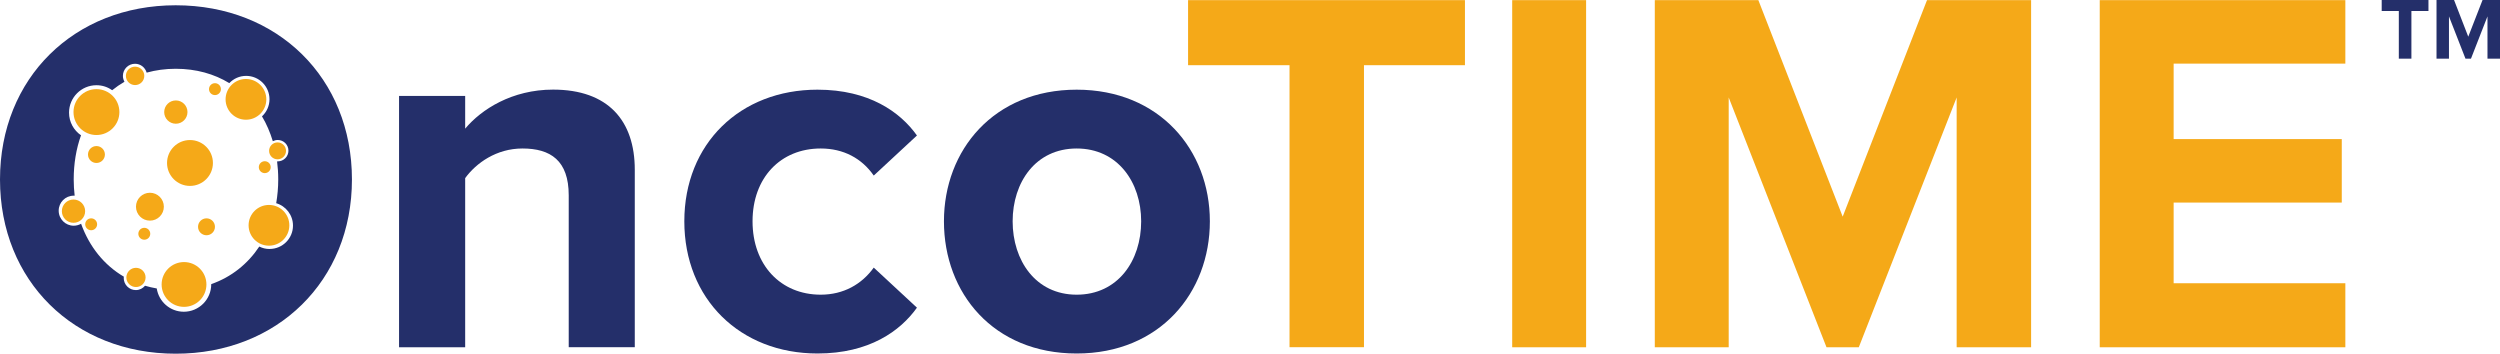 <svg xmlns="http://www.w3.org/2000/svg" id="_&#x56FE;&#x5C42;_2" data-name="&#x56FE;&#x5C42; 2" viewBox="0 0 369.38 52.26"><defs><style>      .cls-1 {        fill: #242f6a;      }      .cls-2 {        fill: #f5a918;      }    </style></defs><g id="vector"><g><g id="O_graphic" data-name="O graphic"><path class="cls-1" d="M25.96.78C10.97.78,0,11.52,0,26.52s10.97,25.74,25.96,25.74,26.04-10.74,26.04-25.74S41.03.78,25.96.78ZM39.83,36.79c-.55,0-1.06-.13-1.52-.36-1.7,2.56-4.12,4.51-7.1,5.55,0,0,0,.02,0,.03,0,2.23-1.81,4.05-4.05,4.05-2.03,0-3.7-1.49-4-3.44-.59-.1-1.17-.24-1.73-.4-.33.39-.81.64-1.36.64-.99,0-1.79-.8-1.79-1.79,0-.07.01-.13.02-.19-2.93-1.72-5.11-4.45-6.32-7.82-.32.18-.7.29-1.09.29-1.22,0-2.22-.99-2.22-2.22s.99-2.22,2.22-2.22c.05,0,.09,0,.14,0-.09-.78-.14-1.58-.14-2.4,0-2.34.37-4.54,1.08-6.52-1.07-.73-1.77-1.95-1.77-3.35,0-2.23,1.81-4.05,4.05-4.05.87,0,1.67.27,2.32.74.57-.46,1.18-.88,1.82-1.25-.14-.26-.23-.55-.23-.87,0-.99.8-1.79,1.79-1.79.82,0,1.5.55,1.72,1.31,1.33-.37,2.77-.57,4.29-.57,3.02,0,5.69.76,7.92,2.12.63-.66,1.51-1.07,2.49-1.07,1.91,0,3.45,1.55,3.45,3.45,0,1-.43,1.9-1.11,2.53.67,1.12,1.2,2.35,1.6,3.67.22-.11.46-.18.73-.18.87,0,1.58.71,1.58,1.58s-.71,1.58-1.58,1.58c-.03,0-.07,0-.1,0,.11.86.17,1.75.17,2.67,0,1.21-.11,2.39-.3,3.51,1.43.42,2.48,1.74,2.48,3.31,0,1.91-1.55,3.45-3.45,3.45Z"></path><circle class="cls-2" cx="36.34" cy="14.68" r="3.01"></circle><circle class="cls-2" cx="27.19" cy="42.03" r="3.31"></circle><circle class="cls-2" cx="39.74" cy="33.29" r="3.01"></circle><circle class="cls-2" cx="14.25" cy="16.56" r="3.39"></circle><circle class="cls-2" cx="28.07" cy="24.08" r="3.39"></circle><circle class="cls-2" cx="10.86" cy="31.2" r="1.72"></circle><circle class="cls-2" cx="25.98" cy="16.56" r="1.72"></circle><circle class="cls-2" cx="22.15" cy="30.54" r="2.06"></circle><circle class="cls-2" cx="20.09" cy="40.99" r="1.42"></circle><circle class="cls-2" cx="41.01" cy="22.29" r="1.25"></circle><circle class="cls-2" cx="30.51" cy="33.51" r="1.25"></circle><circle class="cls-2" cx="21.32" cy="34.54" r=".88"></circle><circle class="cls-2" cx="39.12" cy="24.7" r=".88"></circle><circle class="cls-2" cx="13.47" cy="33.14" r=".88"></circle><circle class="cls-2" cx="31.76" cy="13.17" r=".88"></circle><circle class="cls-2" cx="14.25" cy="22.83" r="1.25"></circle><circle class="cls-2" cx="19.96" cy="11.21" r="1.36"></circle></g><g id="_-ncotime" data-name="-ncotime"><path class="cls-1" d="M84.03,51.31v-22.45c0-5.15-2.69-6.92-6.84-6.92-3.84,0-6.84,2.15-8.46,4.38v24.99h-9.77V14.17h9.77v4.84c2.38-2.85,6.92-5.77,12.99-5.77,8.15,0,12.07,4.61,12.07,11.84v26.22h-9.76Z"></path><path class="cls-1" d="M120.79,13.25c7.61,0,12.23,3.31,14.69,6.77l-6.38,5.92c-1.77-2.54-4.46-4-7.84-4-5.92,0-10.07,4.31-10.07,10.76s4.15,10.84,10.07,10.84c3.38,0,6.07-1.54,7.84-4l6.38,5.92c-2.46,3.46-7.07,6.77-14.69,6.77-11.46,0-19.68-8.07-19.68-19.53s8.23-19.45,19.68-19.45Z"></path><path class="cls-1" d="M139.47,32.7c0-10.53,7.38-19.45,19.61-19.45s19.68,8.92,19.68,19.45-7.38,19.53-19.68,19.53-19.61-8.92-19.61-19.53ZM168.61,32.7c0-5.77-3.46-10.76-9.53-10.76s-9.46,5-9.46,10.76,3.38,10.84,9.46,10.84,9.53-5,9.53-10.84Z"></path><path class="cls-2" d="M190.53,51.31V9.63h-14.99V.02h40.91v9.61h-14.92v41.67h-11Z"></path><path class="cls-2" d="M223.43,51.31V.02h10.92v51.29h-10.92Z"></path><path class="cls-2" d="M289.1,51.31V14.4l-14.46,36.91h-4.77l-14.45-36.91v36.91h-10.92V.02h15.3l12.46,31.99L284.72.02h15.38v51.29h-11Z"></path><path class="cls-2" d="M310.24,51.31V.02h36.29v9.38h-25.37v11.15h24.84v9.38h-24.84v11.92h25.37v9.46h-36.29Z"></path><g><path class="cls-1" d="M354.43,8.67V1.63h-2.53V0h6.91v1.63h-2.52v7.04h-1.86Z"></path><path class="cls-1" d="M367.53,8.67V2.42l-2.44,6.25h-.81l-2.44-6.25v6.25h-1.84V0h2.59l2.1,5.42,2.11-5.42h2.6v8.67h-1.86Z"></path></g></g></g></g></svg>